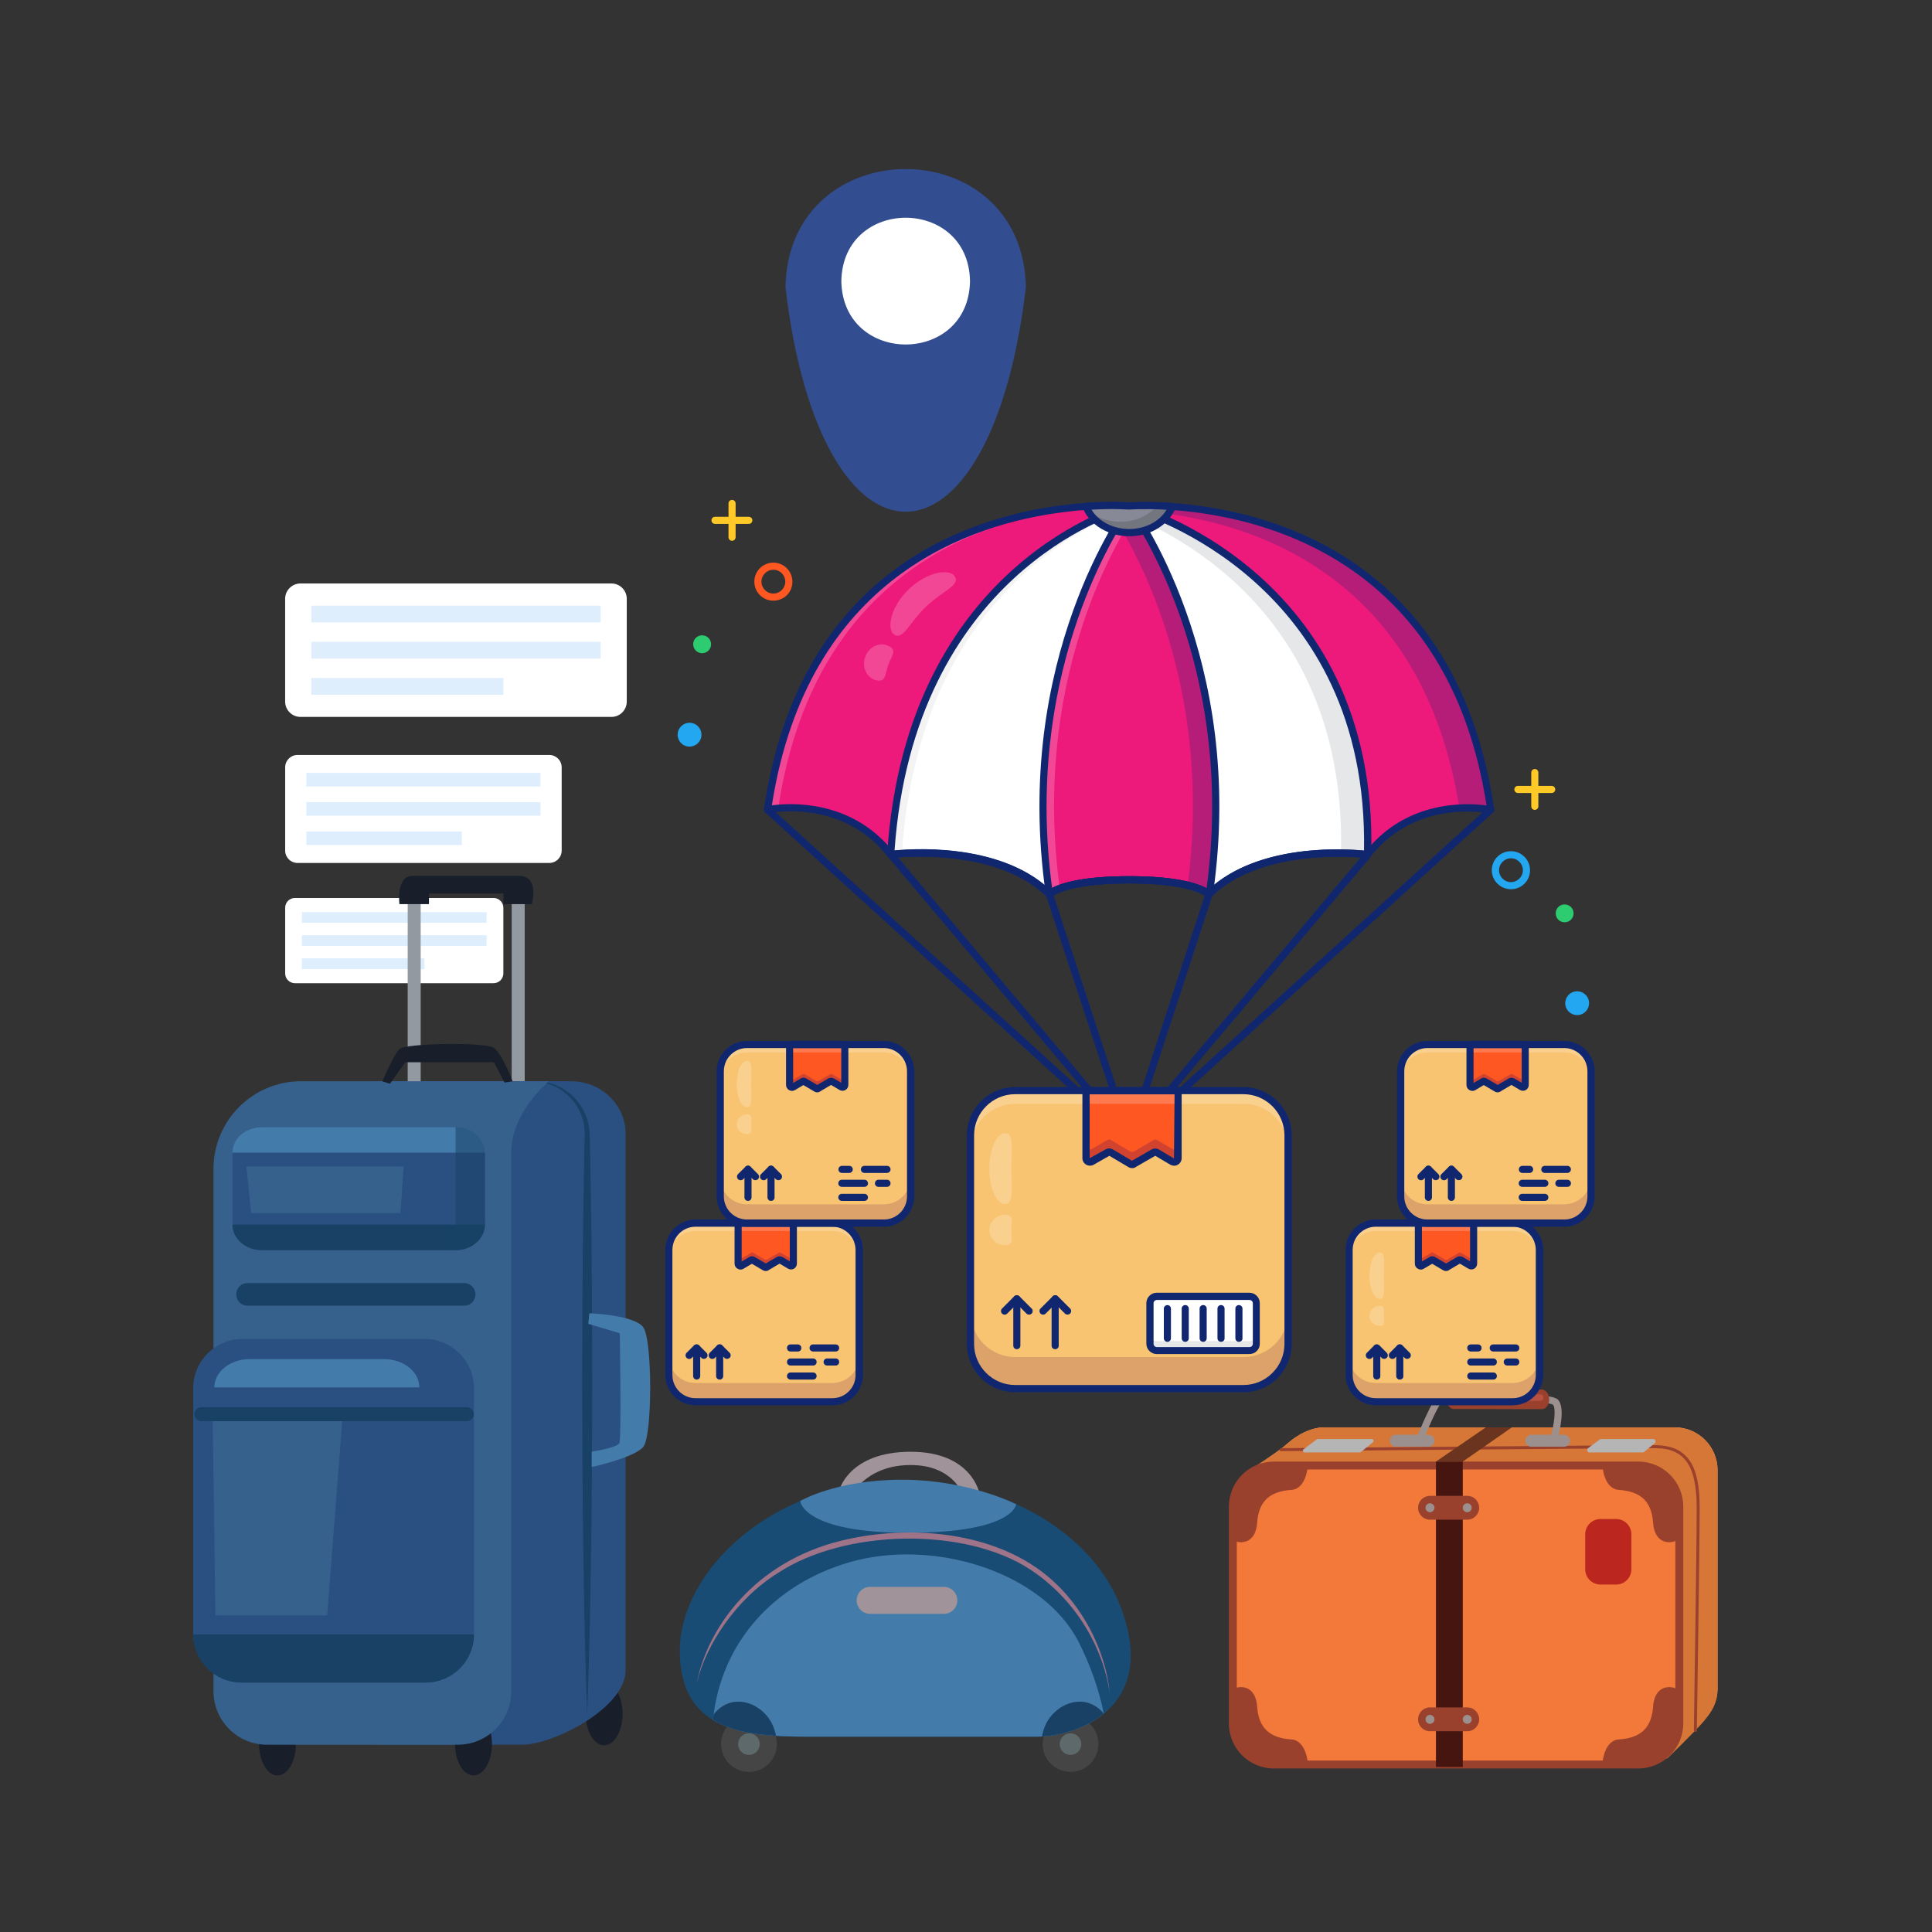 <svg width="80" height="80" viewBox="0 0 80 80" fill="none" xmlns="http://www.w3.org/2000/svg">
<rect x="0" y="0" width="80" height="80" fill="#333333" stroke="none"/>
<path d="M42.479 11.902C41.017 24.292 33.984 24.281 32.525 11.902C32.637 5.366 42.368 5.366 42.479 11.902Z" fill="#324D90"/>
<path d="M40.166 11.64C40.106 15.139 34.898 15.139 34.838 11.64C34.898 8.141 40.107 8.142 40.166 11.64Z" fill="white"/>
<path d="M25.318 29.686H12.443C12.092 29.686 11.807 29.401 11.807 29.051V24.795C11.807 24.445 12.092 24.16 12.443 24.16H25.318C25.669 24.16 25.953 24.445 25.953 24.795V29.051C25.953 29.401 25.669 29.686 25.318 29.686Z" fill="white"/>
<path d="M24.87 25.078H12.892V25.771H24.87V25.078Z" fill="#DEEEFC"/>
<path d="M24.87 26.576H12.892V27.27H24.87V26.576Z" fill="#DEEEFC"/>
<path d="M20.844 28.075H12.892V28.768H20.844V28.075Z" fill="#DEEEFC"/>
<path d="M22.743 35.733H12.322C12.038 35.733 11.808 35.503 11.808 35.219V31.774C11.808 31.491 12.038 31.261 12.322 31.261H22.743C23.027 31.261 23.258 31.491 23.258 31.774V35.219C23.258 35.503 23.027 35.733 22.743 35.733Z" fill="white"/>
<path d="M22.38 32.004H12.685V32.565H22.38V32.004Z" fill="#DEEEFC"/>
<path d="M22.381 33.216H12.685V33.777H22.381V33.216Z" fill="#DEEEFC"/>
<path d="M19.121 34.429H12.685V34.99H19.121V34.429Z" fill="#DEEEFC"/>
<path d="M20.437 40.712H12.213C11.989 40.712 11.808 40.531 11.808 40.307V37.588C11.808 37.364 11.989 37.183 12.213 37.183H20.437C20.661 37.183 20.843 37.364 20.843 37.588V40.307C20.843 40.531 20.661 40.712 20.437 40.712Z" fill="white"/>
<path d="M20.151 37.77H12.5V38.212H20.151V37.77Z" fill="#DEEEFC"/>
<path d="M20.15 38.726H12.499V39.169H20.15V38.726Z" fill="#DEEEFC"/>
<path d="M17.578 39.684H12.499V40.127H17.578V39.684Z" fill="#DEEEFC"/>
<path d="M25.78 70.967C25.78 71.685 25.438 72.268 25.017 72.268C24.595 72.268 24.253 71.685 24.253 70.967C24.253 70.248 24.595 69.665 25.017 69.665C25.438 69.665 25.78 70.248 25.78 70.967Z" fill="#181E2A"/>
<path d="M21.628 72.245H15.831C14.585 72.245 13.574 71.272 13.574 70.071V46.947C13.574 45.746 14.585 44.772 15.831 44.772H23.648C24.895 44.772 25.905 45.746 25.905 46.947V69.149C25.905 70.752 22.875 72.245 21.628 72.245Z" fill="#2A5081"/>
<path d="M22.099 44.772C22.386 44.761 22.677 44.806 22.95 44.906C23.222 45.008 23.476 45.164 23.692 45.364C23.909 45.563 24.085 45.808 24.21 46.078C24.335 46.348 24.406 46.645 24.418 46.944L24.453 48.666L24.478 50.385L24.49 51.245L24.497 52.105L24.512 53.824L24.523 57.263L24.511 60.702L24.497 62.422L24.488 63.282L24.476 64.141C24.446 66.434 24.401 68.727 24.315 71.019C24.228 68.727 24.183 66.434 24.153 64.141L24.141 63.282L24.133 62.422L24.118 60.702L24.107 57.263L24.117 53.824L24.132 52.105L24.139 51.245L24.151 50.385L24.177 48.666L24.209 46.948C24.211 46.675 24.161 46.4 24.058 46.144C23.956 45.887 23.802 45.651 23.609 45.449C23.224 45.044 22.673 44.792 22.099 44.772Z" fill="#184165"/>
<path d="M19.607 73.517C20.028 73.517 20.37 72.934 20.37 72.215C20.37 71.497 20.028 70.914 19.607 70.914C19.185 70.914 18.843 71.497 18.843 72.215C18.843 72.934 19.185 73.517 19.607 73.517Z" fill="#181E2A"/>
<path d="M11.491 73.517C11.912 73.517 12.254 72.934 12.254 72.215C12.254 71.497 11.912 70.914 11.491 70.914C11.069 70.914 10.727 71.497 10.727 72.215C10.727 72.934 11.069 73.517 11.491 73.517Z" fill="#181E2A"/>
<path d="M17.42 37.026H16.882V44.873H17.42V37.026Z" fill="#9299A1"/>
<path d="M21.727 36.881H21.188V44.772H21.727V36.881Z" fill="#9299A1"/>
<path d="M16.539 37.437H17.763V36.999H20.846V37.437H22.02C22.02 37.437 22.363 36.269 21.482 36.269C20.601 36.269 17.763 36.269 17.078 36.269C16.393 36.269 16.539 37.437 16.539 37.437Z" fill="#181E2A"/>
<path d="M18.956 44.772H12.469C10.465 44.772 8.84 46.397 8.84 48.401V70.03C8.84 71.253 9.832 72.245 11.055 72.245H18.956C20.179 72.245 21.171 71.253 21.171 70.03V47.714C21.171 46.049 22.728 44.772 22.728 44.772H18.956Z" fill="#36618D"/>
<path d="M24.404 54.38C24.404 54.38 26.245 54.443 26.632 54.953C27.02 55.462 27.02 59.474 26.632 59.919C26.245 60.365 24.501 60.747 24.501 60.747V60.111C24.501 60.111 25.546 59.951 25.643 59.76C25.74 59.569 25.663 55.207 25.663 55.207L24.359 54.816L24.404 54.38Z" fill="#437BAA"/>
<path d="M15.831 44.775C15.831 44.775 16.294 43.688 16.539 43.44C16.783 43.193 20.111 43.143 20.453 43.391C20.796 43.638 21.226 44.775 21.226 44.775L20.894 44.827L20.453 43.985C20.453 43.985 19.915 43.985 18.545 43.985C17.175 43.985 16.783 43.985 16.783 43.985L16.147 44.876L15.831 44.775Z" fill="#181E2A"/>
<path d="M18.92 51.765H10.783C10.143 51.765 9.624 51.246 9.624 50.605V47.834C9.624 47.193 10.143 46.674 10.783 46.674H18.92C19.56 46.674 20.079 47.193 20.079 47.834V50.605C20.079 51.246 19.56 51.765 18.92 51.765Z" fill="#2A5081"/>
<path d="M20.079 50.709C20.079 51.292 19.536 51.764 18.866 51.764H10.837C10.167 51.764 9.624 51.292 9.624 50.709H20.079Z" fill="#184165"/>
<path d="M9.624 47.73C9.624 47.147 10.167 46.674 10.837 46.674H18.866C19.536 46.674 20.079 47.147 20.079 47.73H9.624Z" fill="#437BAA"/>
<path d="M19.221 54.066H10.248C9.99 54.066 9.78 53.855 9.78 53.598C9.78 53.34 9.99 53.13 10.248 53.13H19.221C19.479 53.13 19.689 53.341 19.689 53.598C19.689 53.856 19.479 54.066 19.221 54.066Z" fill="#184165"/>
<path opacity="0.53" d="M20.08 50.709V47.73C20.08 47.147 19.536 46.674 18.866 46.674V51.765C19.536 51.765 20.08 51.292 20.08 50.709Z" fill="#184165"/>
<path d="M17.582 69.672H10.045C8.915 69.672 8 68.757 8 67.627V57.487C8 56.358 8.915 55.442 10.045 55.442H17.582C18.712 55.442 19.627 56.358 19.627 57.487V67.628C19.627 68.757 18.711 69.672 17.582 69.672Z" fill="#2A5081"/>
<path d="M19.627 67.677C19.627 68.779 18.733 69.672 17.631 69.672H9.996C8.893 69.672 8 68.779 8 67.677H19.627Z" fill="#184165"/>
<path d="M17.364 57.449C17.364 56.803 16.711 56.279 15.907 56.279H10.332C9.528 56.279 8.875 56.803 8.875 57.449H17.364Z" fill="#437BAA"/>
<path d="M14.189 58.604L8.805 58.538L8.919 66.89H13.547L14.189 58.604Z" fill="#36618D"/>
<path d="M19.332 58.849H8.34C8.18 58.849 8.051 58.719 8.051 58.56C8.051 58.4 8.18 58.27 8.34 58.27H19.332C19.492 58.27 19.621 58.4 19.621 58.56C19.621 58.719 19.492 58.849 19.332 58.849Z" fill="#184165"/>
<path d="M10.202 48.302H16.715L16.582 50.23H10.401L10.202 48.302Z" fill="#36618D"/>
<path d="M70.582 71.255L70.504 71.256C70.881 70.93 71.12 70.45 71.12 69.913V60.877C71.12 59.897 70.326 59.103 69.346 59.103H54.843C53.908 59.103 53.106 59.965 53.106 59.965L70.582 71.255Z" fill="#FEA262"/>
<path d="M71.12 69.913V60.877C71.12 59.897 70.326 59.103 69.346 59.103H54.843C54.291 59.103 53.744 59.39 53.362 59.731C52.992 60.061 51.81 60.829 51.81 60.829L51.933 72.859H68.775L69.049 72.803C69.049 72.803 70.163 71.722 70.511 71.319C70.932 70.832 71.12 70.45 71.12 69.913Z" fill="#D67737"/>
<path d="M67.836 73.229H52.749C51.719 73.229 50.885 72.394 50.885 71.365V62.385C50.885 61.355 51.719 60.521 52.749 60.521H67.836C68.866 60.521 69.701 61.355 69.701 62.385V71.365C69.701 72.394 68.866 73.229 67.836 73.229Z" fill="#99412D"/>
<path d="M51.214 71.372V62.377C51.214 61.533 51.898 60.849 52.742 60.849H67.845C68.688 60.849 69.372 61.533 69.372 62.377V71.372C69.372 72.216 68.688 72.9 67.845 72.9H52.742C51.898 72.9 51.214 72.216 51.214 71.372Z" fill="#F3793A"/>
<path d="M51.008 63.667C50.935 63.849 51.975 64.193 52.056 63.05C52.118 62.186 52.55 61.755 53.475 61.693C54.094 61.652 54.154 60.706 54.154 60.706C54.154 60.706 52.365 60.274 51.501 61.199C50.637 62.125 51.008 63.667 51.008 63.667Z" fill="#99412D"/>
<path d="M69.499 63.667C69.572 63.849 68.532 64.193 68.451 63.05C68.389 62.186 67.957 61.755 67.031 61.693C66.413 61.652 66.353 60.706 66.353 60.706C66.353 60.706 68.142 60.274 69.006 61.199C69.869 62.125 69.499 63.667 69.499 63.667Z" fill="#99412D"/>
<path d="M69.499 70.053C69.572 69.871 68.532 69.527 68.451 70.669C68.389 71.533 67.957 71.965 67.031 72.027C66.413 72.068 66.353 73.014 66.353 73.014C66.353 73.014 68.142 73.446 69.006 72.52C69.869 71.595 69.499 70.053 69.499 70.053Z" fill="#99412D"/>
<path d="M51.008 70.053C50.935 69.871 51.975 69.527 52.056 70.669C52.118 71.533 52.55 71.965 53.475 72.027C54.094 72.068 54.154 73.014 54.154 73.014C54.154 73.014 52.365 73.446 51.501 72.52C50.637 71.595 51.008 70.053 51.008 70.053Z" fill="#99412D"/>
<path d="M70.201 71.714C70.201 71.714 70.2 71.714 70.2 71.714C70.166 71.713 70.139 71.685 70.139 71.651C70.14 71.576 70.256 64.08 70.256 62.434C70.256 60.681 69.756 59.966 68.529 59.966C67.187 59.966 53.186 60.088 53.044 60.089C53.011 60.09 52.982 60.062 52.982 60.028C52.982 59.994 53.009 59.966 53.043 59.966C53.184 59.965 67.187 59.842 68.529 59.842C69.214 59.842 69.69 60.061 69.984 60.51C70.254 60.923 70.379 61.534 70.379 62.434C70.379 64.081 70.264 71.578 70.263 71.653C70.262 71.687 70.235 71.714 70.201 71.714Z" fill="#99412D"/>
<path d="M54.522 59.603L53.979 60.01C53.922 60.053 53.953 60.143 54.024 60.143H56.305C56.322 60.143 56.338 60.137 56.352 60.126L56.849 59.719C56.903 59.675 56.872 59.588 56.802 59.588H54.567C54.551 59.588 54.535 59.593 54.522 59.603Z" fill="#B5B5B5"/>
<path d="M66.237 59.608L65.76 59.965C65.684 60.022 65.724 60.143 65.819 60.143H68.017C68.04 60.143 68.062 60.135 68.08 60.121L68.517 59.763C68.589 59.704 68.547 59.588 68.455 59.588H66.296C66.275 59.588 66.254 59.595 66.237 59.608Z" fill="#B5B5B5"/>
<path d="M60.57 60.521H59.46V73.168H60.57V60.521Z" fill="#461510"/>
<path d="M59.46 60.521H60.57L62.603 59.104H61.526L59.46 60.521Z" fill="#6B341E"/>
<path d="M59.152 59.904H57.794C57.658 59.904 57.548 59.793 57.548 59.657C57.548 59.521 57.658 59.41 57.794 59.41H59.152C59.288 59.41 59.398 59.521 59.398 59.657C59.398 59.793 59.288 59.904 59.152 59.904Z" fill="#9B908E"/>
<path d="M64.766 59.904H63.409C63.272 59.904 63.162 59.793 63.162 59.657C63.162 59.521 63.272 59.41 63.409 59.41H64.766C64.902 59.41 65.013 59.521 65.013 59.657C65.013 59.793 64.902 59.904 64.766 59.904Z" fill="#9B908E"/>
<path d="M58.782 59.767C58.763 59.767 58.745 59.764 58.727 59.756C58.652 59.726 58.615 59.641 58.646 59.565C58.666 59.515 59.149 58.325 59.402 57.967C59.457 57.89 59.571 57.811 60.038 57.752C60.725 57.665 61.809 57.663 62.596 57.691C63.357 57.717 64.305 57.782 64.491 57.94C64.844 58.239 64.568 59.332 64.475 59.66C64.453 59.738 64.372 59.784 64.294 59.762C64.216 59.739 64.171 59.658 64.193 59.581C64.359 58.993 64.442 58.283 64.301 58.163C64.175 58.082 63.244 57.983 61.965 57.97C60.459 57.953 59.742 58.066 59.637 58.142C59.402 58.481 58.923 59.663 58.918 59.675C58.895 59.733 58.84 59.767 58.782 59.767Z" fill="#9B908E"/>
<path d="M59.921 57.761C59.825 58.031 59.978 58.34 60.206 58.341L63.837 58.351C63.959 58.352 64.069 58.26 64.12 58.117C64.216 57.847 64.063 57.538 63.834 57.537L60.203 57.526C60.082 57.526 59.972 57.617 59.921 57.761Z" fill="#99412D"/>
<path d="M60.755 62.927H59.213C58.94 62.927 58.719 62.706 58.719 62.433C58.719 62.16 58.94 61.94 59.213 61.94H60.755C61.028 61.94 61.249 62.16 61.249 62.433C61.249 62.706 61.028 62.927 60.755 62.927Z" fill="#99412D"/>
<path d="M59.213 62.618C59.315 62.618 59.398 62.535 59.398 62.433C59.398 62.331 59.315 62.248 59.213 62.248C59.11 62.248 59.028 62.331 59.028 62.433C59.028 62.535 59.11 62.618 59.213 62.618Z" fill="#9B908E"/>
<path d="M60.57 62.433C60.57 62.331 60.653 62.248 60.755 62.248C60.858 62.248 60.94 62.331 60.94 62.433C60.94 62.535 60.858 62.618 60.755 62.618C60.653 62.618 60.57 62.535 60.57 62.433Z" fill="#9B908E"/>
<path d="M60.755 71.687H59.213C58.94 71.687 58.719 71.466 58.719 71.193C58.719 70.921 58.94 70.7 59.213 70.7H60.755C61.028 70.7 61.249 70.921 61.249 71.193C61.249 71.466 61.028 71.687 60.755 71.687Z" fill="#99412D"/>
<path d="M59.028 71.194C59.028 71.092 59.11 71.009 59.213 71.009C59.315 71.009 59.398 71.092 59.398 71.194C59.398 71.296 59.315 71.379 59.213 71.379C59.11 71.379 59.028 71.296 59.028 71.194Z" fill="#9B908E"/>
<path d="M60.57 71.194C60.57 71.092 60.653 71.009 60.755 71.009C60.858 71.009 60.94 71.092 60.94 71.194C60.94 71.296 60.858 71.379 60.755 71.379C60.653 71.379 60.57 71.296 60.57 71.194Z" fill="#9B908E"/>
<path d="M60.324 58.072C60.252 58.072 60.193 58.014 60.191 57.942C60.19 57.869 60.248 57.808 60.321 57.807L63.776 57.735C63.849 57.735 63.91 57.792 63.911 57.865C63.913 57.938 63.855 57.999 63.781 58.001L60.327 58.072C60.326 58.072 60.325 58.072 60.324 58.072Z" fill="#B75141"/>
<path d="M66.92 65.613H66.272C65.923 65.613 65.64 65.33 65.64 64.981V63.531C65.64 63.182 65.923 62.899 66.272 62.899H66.92C67.269 62.899 67.552 63.182 67.552 63.531V64.981C67.552 65.33 67.269 65.613 66.92 65.613Z" fill="#BB261E"/>
<path d="M31.231 73.351C31.857 73.231 32.268 72.626 32.148 71.999C32.028 71.373 31.422 70.962 30.796 71.082C30.169 71.202 29.759 71.807 29.879 72.434C29.999 73.06 30.604 73.471 31.231 73.351Z" fill="#454545"/>
<path d="M31.46 72.219C31.46 71.972 31.259 71.772 31.012 71.772C30.765 71.772 30.564 71.972 30.564 72.219C30.564 72.467 30.765 72.667 31.012 72.667C31.259 72.667 31.46 72.467 31.46 72.219Z" fill="#5E696B"/>
<path d="M44.506 73.356C45.136 73.258 45.568 72.668 45.47 72.037C45.372 71.407 44.781 70.976 44.151 71.074C43.521 71.172 43.089 71.762 43.187 72.392C43.285 73.022 43.876 73.454 44.506 73.356Z" fill="#454545"/>
<path d="M44.774 72.219C44.774 71.972 44.574 71.771 44.326 71.771C44.079 71.771 43.879 71.972 43.879 72.219C43.879 72.466 44.079 72.667 44.326 72.667C44.574 72.667 44.774 72.466 44.774 72.219Z" fill="#5E696B"/>
<path d="M34.76 61.686C34.76 61.686 35.167 60.114 37.71 60.114C40.253 60.114 40.558 61.843 40.558 61.843H39.846C39.846 61.843 39.439 60.664 37.71 60.664C35.981 60.664 35.371 61.764 35.371 61.764L34.76 61.686Z" fill="#A09399"/>
<path d="M37.303 61.335C31.913 61.335 28.149 65.098 28.149 68.353C28.149 71.608 30.692 71.913 33.438 71.913C36.185 71.913 41.169 71.913 42.898 71.913C44.627 71.913 48.066 70.696 46.356 66.42C45.339 63.878 42.186 61.335 37.303 61.335Z" fill="#184C74"/>
<path d="M44.672 68.006C43.203 65.098 38.666 63.676 35.168 64.691C32.051 65.596 29.844 68.013 29.523 71.222C30.519 71.823 31.949 71.913 33.438 71.913C36.185 71.913 41.169 71.913 42.898 71.913C43.695 71.913 44.854 71.654 45.706 70.957C45.497 69.927 45.145 68.943 44.672 68.006Z" fill="#437BAA"/>
<path d="M39.083 66.827H36.031C35.722 66.827 35.472 66.577 35.472 66.268C35.472 65.959 35.722 65.708 36.031 65.708H39.083C39.392 65.708 39.642 65.959 39.642 66.268C39.642 66.577 39.392 66.827 39.083 66.827Z" fill="#A09399"/>
<path d="M32.002 71.449C31.741 70.853 31.108 70.409 30.459 70.466C30.099 70.497 29.763 70.704 29.55 70.993C29.54 71.069 29.53 71.144 29.523 71.221C30.222 71.643 31.134 71.813 32.13 71.877C32.104 71.731 32.062 71.587 32.002 71.449Z" fill="#184165"/>
<path d="M44.823 70.466C44.175 70.409 43.542 70.853 43.28 71.449C43.22 71.587 43.178 71.731 43.152 71.877C43.157 71.886 43.162 71.894 43.167 71.903C43.941 71.851 44.945 71.579 45.705 70.958C45.491 70.688 45.168 70.496 44.823 70.466Z" fill="#184165"/>
<path d="M33.134 62.155C33.134 62.155 33.234 63.47 37.608 63.47C41.982 63.47 42.078 62.288 42.078 62.288C42.078 62.288 40.103 61.272 37.357 61.272C34.611 61.272 33.134 62.155 33.134 62.155Z" fill="#437BAA"/>
<path d="M28.858 69.666C29.294 67.421 31.222 64.699 34.782 63.81C37.269 63.182 40.584 63.309 42.911 64.913C44.775 66.198 45.791 68.353 45.953 70.12C45.719 68.408 44.678 66.321 42.648 64.981C39.915 63.206 34.966 63.318 32.208 65.138C30.465 66.222 29.232 68.122 28.858 69.666Z" fill="#9F7388"/>
<path d="M61.731 33.536C61.731 33.536 58.621 32.842 56.64 35.393C56.64 35.393 52.337 34.829 50.079 37.021C50.073 37.027 50.068 37.027 50.062 37.033C50.062 37.033 49.509 36.433 46.764 36.433C44.006 36.433 43.454 37.033 43.454 37.033C41.202 34.823 36.887 35.393 36.887 35.393C34.894 32.842 31.784 33.536 31.784 33.536C33.213 23.768 40.168 21.541 44.077 21.059C44.394 21.018 44.694 20.988 44.971 20.971C46.064 20.889 46.764 20.959 46.764 20.959H46.77C46.828 20.953 47.504 20.9 48.545 20.977C48.821 20.994 49.121 21.024 49.438 21.065C53.348 21.535 60.308 23.774 61.731 33.536Z" fill="#ED197B"/>
<g opacity="0.2">
<path d="M46.24 20.936C45.999 20.942 45.717 20.953 45.4 20.971C45.123 20.989 44.83 21.018 44.506 21.059C40.603 21.535 33.678 23.757 32.225 33.471C31.949 33.495 31.779 33.53 31.779 33.53C33.207 23.763 40.162 21.535 44.071 21.053C44.389 21.012 44.688 20.983 44.965 20.965C45.5 20.93 45.935 20.93 46.24 20.936Z" fill="white"/>
</g>
<path d="M61.731 33.536C61.731 33.536 61.196 33.419 60.426 33.46C58.921 23.933 52.049 21.729 48.174 21.253C47.851 21.212 47.557 21.189 47.281 21.165C46.24 21.095 45.564 21.142 45.505 21.148H45.499C45.499 21.148 44.806 21.083 43.706 21.159C43.471 21.177 43.224 21.2 42.96 21.236C43.354 21.159 43.73 21.101 44.077 21.059C44.394 21.018 44.694 20.989 44.971 20.971C46.064 20.889 46.764 20.954 46.764 20.954H46.769C46.822 20.948 47.504 20.901 48.545 20.971C48.821 20.989 49.121 21.018 49.444 21.059C53.348 21.535 60.308 23.774 61.731 33.536Z" fill="#B61D79"/>
<path d="M56.641 35.387C56.641 35.387 52.314 34.817 50.062 37.027C50.062 37.027 49.51 36.427 46.764 36.427C44.007 36.427 43.454 37.027 43.454 37.027C41.203 34.817 36.888 35.387 36.888 35.387C37.67 23.21 46.764 20.953 46.764 20.953C46.764 20.953 56.94 23.557 56.641 35.387Z" fill="white"/>
<g opacity="0.2">
<path d="M37.346 35.346C37.052 35.364 36.882 35.387 36.882 35.387C37.664 23.21 46.758 20.953 46.758 20.953C46.758 20.953 46.829 20.971 46.97 21.012C45.512 21.482 38.063 24.391 37.346 35.346Z" fill="#C2C3C4"/>
</g>
<path d="M56.639 35.387C56.639 35.387 56.199 35.328 55.528 35.322C55.758 25.22 48.333 21.882 46.211 21.13C46.557 21.006 46.763 20.953 46.763 20.953C46.763 20.953 56.939 23.557 56.639 35.387Z" fill="#E6E7E8"/>
<path d="M50.08 37.015C50.074 37.021 50.068 37.021 50.062 37.027C50.062 37.027 49.509 36.427 46.764 36.427C44.007 36.427 43.454 37.027 43.454 37.027C42.032 27.177 46.764 20.953 46.764 20.953H46.77C46.764 20.953 51.496 27.171 50.08 37.015Z" fill="#ED197B"/>
<g opacity="0.2">
<path d="M43.884 36.792C43.554 36.921 43.454 37.027 43.454 37.027C42.032 27.177 46.764 20.953 46.764 20.953H46.77C46.77 20.953 46.852 21.059 46.993 21.271C46.071 22.669 42.737 28.394 43.884 36.792Z" fill="white"/>
</g>
<path d="M50.078 37.015C50.072 37.021 50.067 37.027 50.061 37.033C50.061 37.033 49.873 36.833 49.179 36.662C50.184 28.963 47.439 23.539 46.292 21.664C46.575 21.2 46.763 20.959 46.763 20.959H46.769C46.763 20.953 51.495 27.171 50.078 37.015Z" fill="#B61D79"/>
<path d="M43.448 37.174C43.413 37.174 43.371 37.162 43.342 37.133C41.167 34.999 36.94 35.528 36.899 35.534C36.846 35.54 36.793 35.522 36.764 35.475C34.853 33.031 31.843 33.665 31.814 33.677C31.767 33.689 31.714 33.677 31.678 33.642C31.643 33.607 31.625 33.559 31.631 33.513C33.072 23.692 40.032 21.406 44.053 20.912C44.371 20.871 44.671 20.842 44.953 20.824C46.04 20.748 46.734 20.806 46.769 20.812C46.769 20.812 47.434 20.754 48.545 20.83C48.868 20.854 49.162 20.883 49.45 20.918C53.477 21.412 60.443 23.704 61.872 33.518C61.878 33.565 61.86 33.618 61.825 33.648C61.79 33.683 61.737 33.695 61.69 33.683C61.66 33.677 58.645 33.042 56.746 35.481C56.71 35.522 56.663 35.546 56.611 35.54C56.569 35.534 52.348 35.011 50.173 37.127C50.167 37.133 50.161 37.139 50.15 37.145C50.12 37.168 50.085 37.18 50.05 37.18C50.009 37.18 49.967 37.162 49.944 37.133C49.938 37.127 49.356 36.58 46.752 36.58C44.142 36.58 43.554 37.133 43.548 37.133C43.53 37.162 43.489 37.174 43.448 37.174ZM46.763 36.281C48.944 36.281 49.773 36.651 50.056 36.833C52.201 34.847 55.946 35.164 56.575 35.229C58.292 33.089 60.814 33.248 61.554 33.354C60.091 23.904 53.336 21.688 49.421 21.206C49.144 21.171 48.85 21.142 48.533 21.118C47.451 21.042 46.793 21.1 46.787 21.1C46.781 21.1 46.758 21.1 46.752 21.1C46.746 21.1 46.052 21.036 44.982 21.112C44.706 21.13 44.412 21.159 44.094 21.2C40.185 21.676 33.436 23.892 31.961 33.348C32.701 33.248 35.223 33.089 36.952 35.223C37.581 35.152 41.314 34.835 43.465 36.821C43.742 36.645 44.577 36.281 46.763 36.281Z" fill="#102770"/>
<path d="M50.062 37.18C50.021 37.18 49.98 37.162 49.95 37.133C49.944 37.127 49.362 36.58 46.764 36.58C44.154 36.58 43.566 37.133 43.56 37.133C43.501 37.191 43.407 37.191 43.348 37.133C41.179 35.005 36.946 35.528 36.905 35.534C36.864 35.54 36.817 35.528 36.782 35.493C36.746 35.464 36.735 35.417 36.735 35.376C37.516 23.228 46.629 20.83 46.723 20.806C46.746 20.801 46.77 20.801 46.793 20.806C46.899 20.83 57.081 23.569 56.781 35.387C56.781 35.428 56.764 35.47 56.728 35.499C56.699 35.528 56.652 35.54 56.611 35.534C56.57 35.528 52.331 35.005 50.156 37.133C50.138 37.162 50.103 37.18 50.062 37.18ZM38.157 35.17C39.603 35.17 41.937 35.417 43.46 36.833C43.742 36.651 44.577 36.281 46.758 36.281C48.933 36.281 49.762 36.651 50.044 36.833C52.114 34.917 55.664 35.141 56.481 35.223C56.675 24.139 47.416 21.3 46.752 21.112C46.129 21.288 37.852 23.839 37.04 35.223C37.264 35.199 37.657 35.17 38.157 35.17Z" fill="#102770"/>
<path d="M43.454 37.174C43.436 37.174 43.424 37.174 43.407 37.168C43.354 37.151 43.313 37.103 43.307 37.051C41.89 27.254 46.599 20.93 46.646 20.865C46.705 20.789 46.828 20.789 46.887 20.865C46.934 20.93 51.637 27.242 50.226 37.033C50.22 37.074 50.197 37.115 50.161 37.139C50.132 37.162 50.097 37.174 50.062 37.174C50.02 37.174 49.979 37.156 49.956 37.127C49.95 37.121 49.368 36.575 46.764 36.575C44.153 36.575 43.565 37.127 43.56 37.127C43.53 37.162 43.489 37.174 43.454 37.174ZM46.764 36.281C48.739 36.281 49.609 36.586 49.962 36.78C51.137 28.106 47.475 22.258 46.764 21.218C46.052 22.258 42.396 28.112 43.565 36.774C43.93 36.575 44.8 36.281 46.764 36.281Z" fill="#102770"/>
<path d="M46.763 47.288C46.728 47.288 46.693 47.277 46.663 47.247L31.684 33.642C31.625 33.589 31.619 33.489 31.672 33.43C31.725 33.372 31.825 33.366 31.884 33.419L46.763 46.93L61.625 33.419C61.684 33.366 61.778 33.366 61.837 33.43C61.89 33.489 61.89 33.583 61.825 33.642L46.863 47.247C46.84 47.277 46.799 47.288 46.763 47.288Z" fill="#102770"/>
<path d="M46.764 47.288C46.722 47.288 46.675 47.27 46.652 47.235L36.775 35.487C36.722 35.422 36.728 35.328 36.793 35.275C36.858 35.222 36.952 35.228 37.005 35.293L46.764 46.906L56.522 35.293C56.575 35.228 56.669 35.222 56.734 35.275C56.799 35.328 56.804 35.422 56.752 35.487L46.881 47.235C46.852 47.27 46.805 47.288 46.764 47.288Z" fill="#102770"/>
<path d="M46.763 47.288C46.699 47.288 46.64 47.247 46.622 47.182L43.313 37.074C43.289 36.997 43.33 36.909 43.407 36.886C43.483 36.862 43.571 36.903 43.595 36.98L46.763 46.653L49.92 36.98C49.944 36.903 50.032 36.856 50.108 36.886C50.185 36.909 50.232 36.997 50.203 37.074L46.904 47.182C46.887 47.247 46.828 47.288 46.763 47.288Z" fill="#102770"/>
<path d="M48.539 20.971C48.292 21.6 47.581 22.052 46.758 22.052C45.923 22.052 45.218 21.6 44.965 20.965C46.058 20.883 46.758 20.953 46.758 20.953H46.764C46.823 20.947 47.499 20.9 48.539 20.971Z" fill="#878A96"/>
<path d="M48.539 20.971C48.292 21.6 47.581 22.052 46.764 22.052C46.005 22.052 45.358 21.676 45.053 21.141C45.394 21.423 45.87 21.606 46.387 21.606C47.01 21.606 47.569 21.347 47.91 20.942C48.104 20.947 48.316 20.959 48.539 20.971Z" fill="#73757F"/>
<path d="M46.764 22.205C45.894 22.205 45.112 21.729 44.83 21.024C44.812 20.977 44.818 20.93 44.841 20.889C44.865 20.847 44.912 20.824 44.959 20.818C46.046 20.742 46.74 20.8 46.775 20.806C46.775 20.806 47.44 20.747 48.551 20.824C48.598 20.83 48.639 20.853 48.668 20.894C48.692 20.936 48.698 20.983 48.68 21.03C48.404 21.729 47.634 22.205 46.764 22.205ZM45.2 21.106C45.494 21.594 46.093 21.905 46.758 21.905C47.422 21.905 48.016 21.594 48.304 21.106C47.357 21.053 46.781 21.1 46.775 21.1C46.77 21.1 46.746 21.1 46.74 21.1C46.74 21.106 46.14 21.047 45.2 21.106Z" fill="#102770"/>
<path d="M53.34 47.012V55.651C53.34 56.674 52.511 57.497 51.494 57.497H42.041C41.018 57.497 40.195 56.668 40.195 55.651V47.012C40.195 45.99 41.023 45.161 42.041 45.161H51.494C52.511 45.161 53.34 45.99 53.34 47.012Z" fill="#F8C471"/>
<g opacity="0.2">
<path d="M53.34 47.012V47.559C53.34 46.536 52.511 45.708 51.494 45.708H42.041C41.018 45.708 40.195 46.536 40.195 47.559V47.012C40.195 45.99 41.024 45.161 42.041 45.161H51.494C52.511 45.161 53.34 45.99 53.34 47.012Z" fill="white"/>
</g>
<path d="M53.34 54.346V55.651C53.34 56.674 52.511 57.496 51.494 57.496H42.041C41.018 57.496 40.195 56.668 40.195 55.651V54.346C40.195 55.369 41.023 56.192 42.041 56.192H51.494C52.511 56.192 53.34 55.369 53.34 54.346Z" fill="#DCA26A"/>
<path d="M48.789 45.161V47.953C48.789 48.082 48.648 48.158 48.542 48.093L47.925 47.729C47.872 47.694 47.807 47.694 47.754 47.729L46.966 48.193C46.913 48.229 46.849 48.229 46.796 48.193L46.008 47.729C45.955 47.694 45.891 47.694 45.838 47.729L45.214 48.093C45.103 48.158 44.968 48.082 44.968 47.953V45.155H48.789V45.161Z" fill="#FE5722"/>
<path d="M48.789 47.435V47.953C48.789 48.082 48.648 48.158 48.542 48.093L47.925 47.729C47.872 47.694 47.807 47.694 47.754 47.729L46.966 48.193C46.913 48.229 46.849 48.229 46.796 48.193L46.008 47.729C45.955 47.694 45.891 47.694 45.838 47.729L45.214 48.093C45.103 48.158 44.968 48.082 44.968 47.953V47.435C44.968 47.565 45.109 47.641 45.214 47.576L45.838 47.212C45.891 47.177 45.955 47.177 46.008 47.212L46.796 47.676C46.849 47.712 46.913 47.712 46.966 47.676L47.754 47.212C47.807 47.177 47.872 47.177 47.925 47.212L48.542 47.576C48.654 47.641 48.789 47.565 48.789 47.435Z" fill="#D1432F"/>
<path d="M51.487 57.65H42.034C40.935 57.65 40.035 56.756 40.035 55.651V47.012C40.035 45.907 40.929 45.014 42.034 45.014H51.487C52.587 45.014 53.486 45.913 53.486 47.012V55.651C53.486 56.75 52.592 57.65 51.487 57.65ZM42.034 45.308C41.099 45.308 40.335 46.072 40.335 47.012V55.651C40.335 56.586 41.099 57.35 42.034 57.35H51.487C52.422 57.35 53.186 56.586 53.186 55.651V47.012C53.186 46.072 52.422 45.308 51.487 45.308H42.034Z" fill="#102770"/>
<g opacity="0.2">
<path d="M48.789 45.161H44.973V45.708H48.789V45.161Z" fill="white"/>
</g>
<path d="M46.884 48.37C46.825 48.37 46.766 48.352 46.719 48.323L45.937 47.859L45.297 48.223C45.202 48.282 45.079 48.282 44.979 48.229C44.879 48.17 44.82 48.07 44.82 47.959V45.161C44.82 45.079 44.885 45.014 44.967 45.014H48.783C48.865 45.014 48.93 45.079 48.93 45.161V47.953C48.93 48.07 48.871 48.17 48.771 48.229C48.671 48.288 48.553 48.282 48.453 48.223L47.836 47.859L47.031 48.323C46.995 48.352 46.943 48.37 46.884 48.37ZM45.925 47.553C45.984 47.553 46.043 47.571 46.09 47.6L46.872 48.064L47.677 47.6C47.772 47.541 47.901 47.541 48.001 47.606L48.612 47.97L48.636 45.314H45.12V47.959L45.767 47.6C45.814 47.571 45.873 47.553 45.925 47.553Z" fill="#102770"/>
<path d="M42.611 54.435C42.57 54.435 42.534 54.423 42.505 54.394L42.105 53.994L41.705 54.394C41.647 54.452 41.553 54.452 41.494 54.394C41.435 54.335 41.435 54.241 41.494 54.182L41.999 53.676C42.058 53.618 42.152 53.618 42.211 53.676L42.717 54.182C42.775 54.241 42.775 54.335 42.717 54.394C42.687 54.423 42.652 54.435 42.611 54.435Z" fill="#102770"/>
<path d="M42.105 55.868C42.023 55.868 41.958 55.804 41.958 55.721V53.782C41.958 53.7 42.023 53.635 42.105 53.635C42.187 53.635 42.252 53.7 42.252 53.782V55.721C42.252 55.798 42.187 55.868 42.105 55.868Z" fill="#102770"/>
<path d="M44.204 54.434C44.163 54.434 44.128 54.423 44.098 54.393L43.699 53.994L43.299 54.393C43.24 54.452 43.146 54.452 43.087 54.393C43.028 54.335 43.028 54.241 43.087 54.182L43.593 53.676C43.652 53.618 43.746 53.618 43.804 53.676L44.31 54.182C44.369 54.241 44.369 54.335 44.31 54.393C44.281 54.423 44.239 54.434 44.204 54.434Z" fill="#102770"/>
<path d="M43.692 55.868C43.609 55.868 43.545 55.804 43.545 55.721V53.782C43.545 53.7 43.609 53.635 43.692 53.635C43.774 53.635 43.839 53.7 43.839 53.782V55.721C43.845 55.798 43.774 55.868 43.692 55.868Z" fill="#102770"/>
<path d="M52.018 53.959V55.639C52.018 55.798 51.895 55.921 51.736 55.921H47.897C47.738 55.921 47.615 55.798 47.615 55.639V53.959C47.615 53.8 47.738 53.676 47.897 53.676H51.736C51.895 53.676 52.018 53.806 52.018 53.959Z" fill="white"/>
<path d="M52.018 55.251V55.639C52.018 55.798 51.895 55.921 51.736 55.921H47.897C47.738 55.921 47.615 55.798 47.615 55.639V55.251C47.615 55.41 47.738 55.533 47.897 55.533H51.736C51.895 55.533 52.018 55.41 52.018 55.251Z" fill="#E6E7E8"/>
<path d="M51.736 56.068H47.897C47.662 56.068 47.468 55.874 47.468 55.639V53.959C47.468 53.724 47.662 53.529 47.897 53.529H51.736C51.971 53.529 52.165 53.724 52.165 53.959V55.639C52.171 55.874 51.977 56.068 51.736 56.068ZM47.903 53.829C47.832 53.829 47.767 53.888 47.767 53.964V55.645C47.767 55.716 47.826 55.78 47.903 55.78H51.742C51.812 55.78 51.877 55.722 51.877 55.645V53.964C51.877 53.894 51.818 53.829 51.742 53.829H47.903Z" fill="#102770"/>
<path d="M48.339 55.563C48.257 55.563 48.192 55.498 48.192 55.416V54.188C48.192 54.105 48.257 54.041 48.339 54.041C48.421 54.041 48.486 54.105 48.486 54.188V55.416C48.486 55.498 48.421 55.563 48.339 55.563Z" fill="#102770"/>
<path d="M49.078 55.562C48.996 55.562 48.931 55.498 48.931 55.416V54.187C48.931 54.105 48.996 54.04 49.078 54.04C49.161 54.04 49.225 54.105 49.225 54.187V55.416C49.225 55.498 49.161 55.562 49.078 55.562Z" fill="#102770"/>
<path d="M49.82 55.562C49.737 55.562 49.673 55.498 49.673 55.416V54.187C49.673 54.105 49.737 54.04 49.82 54.04C49.902 54.04 49.967 54.105 49.967 54.187V55.416C49.967 55.498 49.902 55.562 49.82 55.562Z" fill="#102770"/>
<path d="M50.56 55.562C50.478 55.562 50.413 55.498 50.413 55.416V54.187C50.413 54.105 50.478 54.04 50.56 54.04C50.642 54.04 50.707 54.105 50.707 54.187V55.416C50.713 55.498 50.642 55.562 50.56 55.562Z" fill="#102770"/>
<path d="M51.301 55.562C51.219 55.562 51.154 55.498 51.154 55.416V54.187C51.154 54.105 51.219 54.04 51.301 54.04C51.384 54.04 51.448 54.105 51.448 54.187V55.416C51.454 55.498 51.384 55.562 51.301 55.562Z" fill="#102770"/>
<path d="M35.578 51.754V56.932C35.578 57.543 35.084 58.042 34.467 58.042H28.8C28.189 58.042 27.689 57.549 27.689 56.932V51.754C27.689 51.137 28.183 50.643 28.8 50.643H34.467C35.084 50.643 35.578 51.143 35.578 51.754Z" fill="#F8C471"/>
<g opacity="0.2">
<path d="M35.578 51.754V52.083C35.578 51.466 35.084 50.972 34.467 50.972H28.8C28.188 50.972 27.689 51.466 27.689 52.083V51.754C27.689 51.137 28.183 50.643 28.8 50.643H34.467C35.084 50.643 35.578 51.143 35.578 51.754Z" fill="white"/>
</g>
<path d="M35.578 56.156V56.938C35.578 57.549 35.084 58.048 34.467 58.048H28.8C28.189 58.048 27.689 57.555 27.689 56.938V56.156C27.689 56.767 28.183 57.267 28.8 57.267H34.467C35.084 57.261 35.578 56.767 35.578 56.156Z" fill="#DCA26A"/>
<path d="M32.857 50.643V52.318C32.857 52.395 32.775 52.442 32.71 52.407L32.34 52.189C32.31 52.171 32.269 52.171 32.24 52.189L31.769 52.465C31.74 52.483 31.699 52.483 31.669 52.465L31.199 52.189C31.17 52.171 31.128 52.171 31.099 52.189L30.729 52.407C30.664 52.448 30.582 52.401 30.582 52.324V50.649H32.857V50.643Z" fill="#FE5722"/>
<path d="M32.857 52.007V52.319C32.857 52.395 32.775 52.442 32.71 52.407L32.34 52.189C32.31 52.172 32.269 52.172 32.24 52.189L31.769 52.465C31.74 52.483 31.699 52.483 31.669 52.465L31.199 52.189C31.17 52.172 31.128 52.172 31.099 52.189L30.729 52.407C30.664 52.448 30.582 52.401 30.582 52.324V52.013C30.582 52.089 30.664 52.136 30.729 52.095L31.099 51.878C31.128 51.86 31.17 51.86 31.199 51.878L31.669 52.154C31.699 52.172 31.74 52.172 31.769 52.154L32.24 51.878C32.269 51.86 32.31 51.86 32.34 51.878L32.71 52.095C32.775 52.136 32.857 52.089 32.857 52.007Z" fill="#D1432F"/>
<path d="M34.474 58.19H28.807C28.113 58.19 27.549 57.625 27.549 56.932V51.754C27.549 51.061 28.113 50.497 28.807 50.497H34.474C35.168 50.497 35.732 51.061 35.732 51.754V56.932C35.732 57.625 35.168 58.19 34.474 58.19ZM28.801 50.796C28.272 50.796 27.843 51.225 27.843 51.76V56.938C27.843 57.467 28.272 57.896 28.801 57.896H34.468C34.997 57.896 35.426 57.467 35.426 56.938V51.76C35.426 51.231 34.997 50.796 34.468 50.796H28.801Z" fill="#102770"/>
<g opacity="0.2">
<path d="M32.852 50.643H30.565V50.972H32.852V50.643Z" fill="white"/>
</g>
<path d="M31.71 52.63C31.663 52.63 31.616 52.618 31.575 52.589L31.134 52.33L30.788 52.536C30.711 52.583 30.617 52.583 30.541 52.536C30.464 52.495 30.417 52.413 30.417 52.318V50.644C30.417 50.561 30.482 50.497 30.564 50.497H32.851C32.933 50.497 32.998 50.561 32.998 50.644V52.318C32.998 52.413 32.951 52.489 32.874 52.536C32.798 52.577 32.704 52.577 32.627 52.53L32.281 52.324L31.834 52.589C31.799 52.618 31.758 52.63 31.71 52.63ZM31.687 52.336C31.681 52.336 31.681 52.336 31.687 52.336V52.336ZM31.134 52.019C31.181 52.019 31.228 52.031 31.27 52.06L31.71 52.318L32.157 52.054C32.234 52.007 32.334 52.007 32.416 52.06L32.704 52.23V50.796H30.711V52.236L31.011 52.06C31.052 52.031 31.093 52.019 31.134 52.019ZM31.111 52.313C31.117 52.313 31.117 52.313 31.111 52.313V52.313Z" fill="#102770"/>
<path d="M29.148 56.268C29.107 56.268 29.072 56.257 29.043 56.227L28.843 56.027L28.643 56.227C28.584 56.286 28.49 56.286 28.431 56.227C28.372 56.168 28.372 56.074 28.431 56.016L28.737 55.71C28.766 55.681 28.802 55.669 28.843 55.669C28.884 55.669 28.919 55.687 28.949 55.71L29.254 56.016C29.313 56.074 29.313 56.168 29.254 56.227C29.225 56.251 29.19 56.268 29.148 56.268Z" fill="#102770"/>
<path d="M28.848 57.126C28.765 57.126 28.701 57.062 28.701 56.979V55.816C28.701 55.733 28.765 55.669 28.848 55.669C28.93 55.669 28.995 55.733 28.995 55.816V56.979C28.995 57.062 28.93 57.126 28.848 57.126Z" fill="#102770"/>
<path d="M30.107 56.268C30.065 56.268 30.03 56.256 30.001 56.227L29.801 56.027L29.601 56.227C29.542 56.285 29.448 56.285 29.389 56.227C29.331 56.168 29.331 56.074 29.389 56.015L29.695 55.709C29.754 55.651 29.848 55.651 29.907 55.709L30.212 56.015C30.271 56.074 30.271 56.168 30.212 56.227C30.183 56.25 30.142 56.268 30.107 56.268Z" fill="#102770"/>
<path d="M29.8 57.126C29.718 57.126 29.653 57.062 29.653 56.979V55.816C29.653 55.733 29.718 55.669 29.8 55.669C29.882 55.669 29.947 55.733 29.947 55.816V56.979C29.947 57.062 29.882 57.126 29.8 57.126Z" fill="#102770"/>
<path d="M34.602 55.963H33.668C33.585 55.963 33.521 55.898 33.521 55.816C33.521 55.733 33.585 55.669 33.668 55.669H34.602C34.685 55.669 34.749 55.733 34.749 55.816C34.749 55.898 34.685 55.963 34.602 55.963Z" fill="#102770"/>
<path d="M33.033 55.963H32.734C32.651 55.963 32.587 55.898 32.587 55.816C32.587 55.733 32.651 55.669 32.734 55.669H33.033C33.116 55.669 33.181 55.733 33.181 55.816C33.186 55.898 33.122 55.963 33.033 55.963Z" fill="#102770"/>
<path d="M34.602 56.544H34.25C34.167 56.544 34.103 56.48 34.103 56.397C34.103 56.315 34.167 56.251 34.25 56.251H34.602C34.685 56.251 34.749 56.315 34.749 56.397C34.749 56.48 34.685 56.544 34.602 56.544Z" fill="#102770"/>
<path d="M33.668 56.544H32.734C32.651 56.544 32.587 56.48 32.587 56.397C32.587 56.315 32.651 56.251 32.734 56.251H33.668C33.751 56.251 33.815 56.315 33.815 56.397C33.815 56.48 33.751 56.544 33.668 56.544Z" fill="#102770"/>
<path d="M33.668 57.126H32.734C32.651 57.126 32.587 57.061 32.587 56.979C32.587 56.897 32.651 56.832 32.734 56.832H33.668C33.751 56.832 33.815 56.897 33.815 56.979C33.815 57.061 33.751 57.126 33.668 57.126Z" fill="#102770"/>
<path d="M37.709 44.361V49.539C37.709 50.15 37.216 50.65 36.598 50.65H30.931C30.32 50.65 29.82 50.156 29.82 49.539V44.361C29.82 43.744 30.314 43.251 30.931 43.251H36.598C37.216 43.251 37.709 43.744 37.709 44.361Z" fill="#F8C471"/>
<g opacity="0.2">
<path d="M37.709 44.361V44.69C37.709 44.073 37.215 43.58 36.598 43.58H30.931C30.319 43.58 29.82 44.073 29.82 44.69V44.361C29.82 43.744 30.314 43.251 30.931 43.251H36.598C37.215 43.251 37.709 43.744 37.709 44.361Z" fill="white"/>
</g>
<path d="M37.709 48.757V49.539C37.709 50.15 37.216 50.649 36.598 50.649H30.931C30.32 50.649 29.82 50.156 29.82 49.539V48.757C29.82 49.368 30.314 49.868 30.931 49.868H36.598C37.216 49.862 37.709 49.368 37.709 48.757Z" fill="#DCA26A"/>
<path d="M34.983 43.251V44.925C34.983 45.002 34.901 45.049 34.836 45.014L34.465 44.796C34.436 44.779 34.395 44.779 34.365 44.796L33.895 45.072C33.866 45.09 33.825 45.09 33.795 45.072L33.325 44.796C33.296 44.779 33.254 44.779 33.225 44.796L32.855 45.014C32.79 45.055 32.708 45.008 32.708 44.931V43.256H34.983V43.251Z" fill="#FE5722"/>
<path d="M34.983 44.614V44.925C34.983 45.002 34.901 45.049 34.836 45.014L34.465 44.796C34.436 44.778 34.395 44.778 34.365 44.796L33.895 45.072C33.866 45.09 33.825 45.09 33.795 45.072L33.325 44.796C33.296 44.778 33.254 44.778 33.225 44.796L32.855 45.014C32.79 45.055 32.708 45.008 32.708 44.931V44.62C32.708 44.696 32.79 44.743 32.855 44.702L33.225 44.484C33.254 44.467 33.296 44.467 33.325 44.484L33.795 44.761C33.825 44.778 33.866 44.778 33.895 44.761L34.365 44.484C34.395 44.467 34.436 44.467 34.465 44.484L34.836 44.702C34.901 44.737 34.983 44.69 34.983 44.614Z" fill="#D1432F"/>
<path d="M36.599 50.797H30.931C30.238 50.797 29.674 50.233 29.674 49.539V44.361C29.674 43.668 30.238 43.104 30.931 43.104H36.599C37.292 43.104 37.857 43.668 37.857 44.361V49.539C37.857 50.233 37.292 50.797 36.599 50.797ZM30.931 43.398C30.402 43.398 29.973 43.827 29.973 44.361V49.539C29.973 50.068 30.402 50.497 30.931 50.497H36.599C37.128 50.497 37.557 50.068 37.557 49.539V44.361C37.557 43.833 37.128 43.398 36.599 43.398H30.931Z" fill="#102770"/>
<g opacity="0.2">
<path d="M34.983 43.251H32.696V43.58H34.983V43.251Z" fill="white"/>
</g>
<path d="M33.842 45.231C33.795 45.231 33.748 45.219 33.707 45.19L33.266 44.931L32.919 45.137C32.842 45.184 32.748 45.184 32.672 45.137C32.596 45.096 32.548 45.013 32.548 44.919V43.245C32.548 43.162 32.613 43.097 32.695 43.097H34.982C35.065 43.097 35.129 43.162 35.129 43.245V44.919C35.129 45.013 35.082 45.09 35.006 45.137C34.929 45.178 34.835 45.178 34.759 45.131L34.412 44.925L33.965 45.19C33.93 45.219 33.889 45.231 33.842 45.231ZM33.812 44.937C33.812 44.943 33.812 44.943 33.812 44.937V44.937ZM33.266 44.626C33.313 44.626 33.36 44.637 33.401 44.667L33.842 44.925L34.289 44.661C34.365 44.614 34.465 44.614 34.547 44.667L34.835 44.837V43.403H32.842V44.843L33.142 44.667C33.178 44.637 33.219 44.626 33.266 44.626ZM33.301 44.913C33.295 44.913 33.295 44.913 33.301 44.913V44.913Z" fill="#102770"/>
<path d="M31.279 48.869C31.238 48.869 31.203 48.857 31.174 48.828L30.974 48.628L30.774 48.828C30.715 48.886 30.621 48.886 30.562 48.828C30.503 48.769 30.503 48.675 30.562 48.616L30.868 48.311C30.927 48.252 31.021 48.252 31.08 48.311L31.385 48.616C31.444 48.675 31.444 48.769 31.385 48.828C31.356 48.857 31.315 48.869 31.279 48.869Z" fill="#102770"/>
<path d="M30.973 49.727C30.891 49.727 30.826 49.662 30.826 49.58V48.416C30.826 48.334 30.891 48.269 30.973 48.269C31.055 48.269 31.12 48.334 31.12 48.416V49.58C31.12 49.662 31.055 49.727 30.973 49.727Z" fill="#102770"/>
<path d="M32.232 48.869C32.191 48.869 32.155 48.857 32.126 48.828L31.926 48.628L31.726 48.828C31.668 48.886 31.573 48.886 31.515 48.828C31.456 48.769 31.456 48.675 31.515 48.616L31.82 48.311C31.879 48.252 31.973 48.252 32.032 48.311L32.338 48.616C32.396 48.675 32.396 48.769 32.338 48.828C32.308 48.857 32.273 48.869 32.232 48.869Z" fill="#102770"/>
<path d="M31.926 49.727C31.844 49.727 31.779 49.662 31.779 49.58V48.416C31.779 48.334 31.844 48.269 31.926 48.269C32.008 48.269 32.073 48.334 32.073 48.416V49.58C32.079 49.662 32.008 49.727 31.926 49.727Z" fill="#102770"/>
<path d="M36.728 48.569H35.794C35.712 48.569 35.647 48.504 35.647 48.422C35.647 48.34 35.712 48.275 35.794 48.275H36.728C36.811 48.275 36.876 48.34 36.876 48.422C36.876 48.498 36.811 48.569 36.728 48.569Z" fill="#102770"/>
<path d="M35.164 48.569H34.865C34.782 48.569 34.718 48.504 34.718 48.422C34.718 48.34 34.782 48.275 34.865 48.275H35.164C35.247 48.275 35.312 48.34 35.312 48.422C35.312 48.498 35.247 48.569 35.164 48.569Z" fill="#102770"/>
<path d="M36.728 49.145H36.376C36.293 49.145 36.229 49.081 36.229 48.998C36.229 48.916 36.293 48.851 36.376 48.851H36.728C36.811 48.851 36.875 48.916 36.875 48.998C36.875 49.081 36.811 49.145 36.728 49.145Z" fill="#102770"/>
<path d="M35.794 49.145H34.859C34.776 49.145 34.712 49.081 34.712 48.998C34.712 48.916 34.776 48.851 34.859 48.851H35.794C35.876 48.851 35.941 48.916 35.941 48.998C35.946 49.081 35.876 49.145 35.794 49.145Z" fill="#102770"/>
<path d="M35.794 49.727H34.859C34.776 49.727 34.712 49.662 34.712 49.58C34.712 49.498 34.776 49.433 34.859 49.433H35.794C35.876 49.433 35.941 49.498 35.941 49.58C35.941 49.662 35.876 49.727 35.794 49.727Z" fill="#102770"/>
<path d="M63.747 51.754V56.932C63.747 57.543 63.253 58.043 62.636 58.043H56.969C56.357 58.043 55.858 57.549 55.858 56.932V51.754C55.858 51.137 56.351 50.644 56.969 50.644H62.636C63.253 50.644 63.747 51.143 63.747 51.754Z" fill="#F8C471"/>
<g opacity="0.2">
<path d="M63.747 51.754V52.083C63.747 51.466 63.253 50.973 62.636 50.973H56.969C56.357 50.973 55.858 51.466 55.858 52.083V51.754C55.858 51.137 56.351 50.644 56.969 50.644H62.636C63.253 50.644 63.747 51.143 63.747 51.754Z" fill="white"/>
</g>
<path d="M63.747 56.156V56.938C63.747 57.549 63.253 58.048 62.636 58.048H56.969C56.357 58.048 55.858 57.555 55.858 56.938V56.156C55.858 56.767 56.351 57.267 56.969 57.267H62.636C63.253 57.261 63.747 56.767 63.747 56.156Z" fill="#DCA26A"/>
<path d="M61.019 50.644V52.319C61.019 52.395 60.937 52.442 60.872 52.407L60.502 52.189C60.473 52.172 60.431 52.172 60.402 52.189L59.932 52.465C59.902 52.483 59.861 52.483 59.832 52.465L59.361 52.189C59.332 52.172 59.291 52.172 59.262 52.189L58.891 52.407C58.827 52.448 58.744 52.401 58.744 52.324V50.649H61.019V50.644Z" fill="#FE5722"/>
<path d="M61.019 52.007V52.319C61.019 52.395 60.937 52.442 60.872 52.407L60.502 52.189C60.473 52.172 60.431 52.172 60.402 52.189L59.932 52.465C59.902 52.483 59.861 52.483 59.832 52.465L59.361 52.189C59.332 52.172 59.291 52.172 59.262 52.189L58.891 52.407C58.827 52.448 58.744 52.401 58.744 52.324V52.013C58.744 52.089 58.827 52.136 58.891 52.095L59.262 51.878C59.291 51.86 59.332 51.86 59.361 51.878L59.832 52.154C59.861 52.172 59.902 52.172 59.932 52.154L60.402 51.878C60.431 51.86 60.473 51.86 60.502 51.878L60.872 52.095C60.937 52.136 61.019 52.089 61.019 52.007Z" fill="#D1432F"/>
<path d="M62.642 58.19H56.975C56.281 58.19 55.717 57.626 55.717 56.932V51.754C55.717 51.061 56.281 50.497 56.975 50.497H62.642C63.336 50.497 63.9 51.061 63.9 51.754V56.932C63.9 57.626 63.336 58.19 62.642 58.19ZM56.969 50.796C56.44 50.796 56.011 51.225 56.011 51.76V56.938C56.011 57.467 56.44 57.896 56.969 57.896H62.636C63.165 57.896 63.594 57.467 63.594 56.938V51.76C63.594 51.231 63.165 50.796 62.636 50.796H56.969Z" fill="#102770"/>
<g opacity="0.2">
<path d="M61.019 50.644H58.732V50.973H61.019V50.644Z" fill="white"/>
</g>
<path d="M59.878 52.63C59.831 52.63 59.784 52.618 59.743 52.589L59.302 52.33L58.956 52.536C58.879 52.583 58.785 52.583 58.709 52.536C58.632 52.495 58.585 52.413 58.585 52.319V50.644C58.585 50.561 58.65 50.497 58.732 50.497H61.019C61.101 50.497 61.166 50.561 61.166 50.644V52.319C61.166 52.413 61.119 52.489 61.042 52.536C60.966 52.577 60.872 52.577 60.795 52.53L60.449 52.324L60.002 52.589C59.967 52.618 59.925 52.63 59.878 52.63ZM59.302 52.019C59.349 52.019 59.396 52.031 59.438 52.06L59.878 52.319L60.325 52.054C60.402 52.007 60.502 52.007 60.584 52.06L60.872 52.23V50.796H58.879V52.236L59.179 52.06C59.214 52.031 59.261 52.019 59.302 52.019ZM59.338 52.313C59.332 52.313 59.332 52.313 59.338 52.313V52.313ZM60.484 52.313C60.478 52.313 60.478 52.313 60.484 52.313V52.313Z" fill="#102770"/>
<path d="M57.316 56.268C57.275 56.268 57.239 56.257 57.21 56.227L57.01 56.027L56.81 56.227C56.751 56.286 56.657 56.286 56.599 56.227C56.54 56.168 56.54 56.074 56.599 56.016L56.904 55.71C56.934 55.681 56.969 55.669 57.01 55.669C57.051 55.669 57.086 55.687 57.116 55.71L57.422 56.016C57.48 56.074 57.48 56.168 57.422 56.227C57.392 56.251 57.357 56.268 57.316 56.268Z" fill="#102770"/>
<path d="M57.009 57.126C56.927 57.126 56.862 57.062 56.862 56.979V55.816C56.862 55.733 56.927 55.669 57.009 55.669C57.092 55.669 57.156 55.733 57.156 55.816V56.979C57.162 57.062 57.092 57.126 57.009 57.126Z" fill="#102770"/>
<path d="M58.269 56.268C58.228 56.268 58.193 56.256 58.163 56.227L57.963 56.027L57.763 56.227C57.705 56.285 57.611 56.285 57.552 56.227C57.493 56.168 57.493 56.074 57.552 56.015L57.857 55.709C57.916 55.651 58.01 55.651 58.069 55.709L58.375 56.015C58.434 56.074 58.434 56.168 58.375 56.227C58.345 56.25 58.31 56.268 58.269 56.268Z" fill="#102770"/>
<path d="M57.962 57.126C57.88 57.126 57.815 57.062 57.815 56.979V55.816C57.815 55.733 57.88 55.669 57.962 55.669C58.045 55.669 58.109 55.733 58.109 55.816V56.979C58.115 57.062 58.05 57.126 57.962 57.126Z" fill="#102770"/>
<path d="M62.765 55.963H61.831C61.748 55.963 61.684 55.898 61.684 55.816C61.684 55.734 61.748 55.669 61.831 55.669H62.765C62.848 55.669 62.912 55.734 62.912 55.816C62.918 55.898 62.848 55.963 62.765 55.963Z" fill="#102770"/>
<path d="M61.202 55.963H60.902C60.819 55.963 60.755 55.898 60.755 55.816C60.755 55.734 60.819 55.669 60.902 55.669H61.202C61.284 55.669 61.349 55.734 61.349 55.816C61.354 55.898 61.284 55.963 61.202 55.963Z" fill="#102770"/>
<path d="M62.766 56.544H62.413C62.331 56.544 62.266 56.48 62.266 56.397C62.266 56.315 62.331 56.251 62.413 56.251H62.766C62.848 56.251 62.913 56.315 62.913 56.397C62.913 56.48 62.848 56.544 62.766 56.544Z" fill="#102770"/>
<path d="M61.837 56.544H60.902C60.819 56.544 60.755 56.48 60.755 56.397C60.755 56.315 60.819 56.251 60.902 56.251H61.837C61.919 56.251 61.983 56.315 61.983 56.397C61.983 56.48 61.919 56.544 61.837 56.544Z" fill="#102770"/>
<path d="M61.837 57.126H60.902C60.819 57.126 60.755 57.061 60.755 56.979C60.755 56.897 60.819 56.832 60.902 56.832H61.837C61.919 56.832 61.983 56.897 61.983 56.979C61.983 57.061 61.919 57.126 61.837 57.126Z" fill="#102770"/>
<path d="M65.884 44.361V49.539C65.884 50.15 65.39 50.65 64.773 50.65H59.106C58.495 50.65 57.995 50.156 57.995 49.539V44.361C57.995 43.744 58.489 43.251 59.106 43.251H64.773C65.385 43.251 65.884 43.744 65.884 44.361Z" fill="#F8C471"/>
<g opacity="0.2">
<path d="M65.884 44.361V44.691C65.884 44.074 65.39 43.58 64.773 43.58H59.106C58.495 43.58 57.995 44.074 57.995 44.691V44.361C57.995 43.744 58.489 43.251 59.106 43.251H64.773C65.385 43.251 65.884 43.744 65.884 44.361Z" fill="white"/>
</g>
<path d="M65.884 48.757V49.539C65.884 50.15 65.39 50.65 64.773 50.65H59.106C58.495 50.65 57.995 50.156 57.995 49.539V48.757C57.995 49.368 58.489 49.868 59.106 49.868H64.773C65.385 49.862 65.884 49.368 65.884 48.757Z" fill="#DCA26A"/>
<path d="M63.157 43.251V44.926C63.157 45.002 63.074 45.049 63.01 45.014L62.639 44.796C62.61 44.779 62.569 44.779 62.539 44.796L62.069 45.073C62.04 45.09 61.998 45.09 61.969 45.073L61.499 44.796C61.469 44.779 61.428 44.779 61.399 44.796L61.028 45.014C60.964 45.055 60.882 45.008 60.882 44.931V43.257H63.157V43.251Z" fill="#FE5722"/>
<path d="M63.157 44.614V44.926C63.157 45.002 63.074 45.049 63.01 45.014L62.639 44.796C62.61 44.779 62.569 44.779 62.539 44.796L62.069 45.072C62.04 45.09 61.998 45.09 61.969 45.072L61.499 44.796C61.469 44.779 61.428 44.779 61.399 44.796L61.028 45.014C60.964 45.055 60.882 45.008 60.882 44.931V44.62C60.882 44.696 60.964 44.743 61.028 44.702L61.399 44.485C61.428 44.467 61.469 44.467 61.499 44.485L61.969 44.761C61.998 44.779 62.04 44.779 62.069 44.761L62.539 44.485C62.569 44.467 62.61 44.467 62.639 44.485L63.01 44.702C63.074 44.737 63.157 44.691 63.157 44.614Z" fill="#D1432F"/>
<path d="M64.774 50.797H59.106C58.413 50.797 57.848 50.233 57.848 49.539V44.361C57.848 43.668 58.413 43.104 59.106 43.104H64.774C65.467 43.104 66.032 43.668 66.032 44.361V49.539C66.032 50.233 65.467 50.797 64.774 50.797ZM59.106 43.398C58.577 43.398 58.148 43.827 58.148 44.361V49.539C58.148 50.068 58.577 50.497 59.106 50.497H64.774C65.303 50.497 65.732 50.068 65.732 49.539V44.361C65.732 43.833 65.303 43.398 64.774 43.398H59.106Z" fill="#102770"/>
<g opacity="0.2">
<path d="M63.156 43.251H60.869V43.58H63.156V43.251Z" fill="white"/>
</g>
<path d="M62.016 45.231C61.969 45.231 61.922 45.219 61.881 45.19L61.44 44.931L61.093 45.137C61.017 45.184 60.923 45.184 60.846 45.137C60.77 45.096 60.723 45.014 60.723 44.92V43.245C60.723 43.162 60.787 43.098 60.87 43.098H63.157C63.239 43.098 63.303 43.162 63.303 43.245V44.92C63.303 45.014 63.257 45.09 63.18 45.137C63.104 45.178 63.01 45.178 62.933 45.131L62.586 44.925L62.139 45.19C62.104 45.219 62.057 45.231 62.016 45.231ZM61.987 44.937C61.981 44.943 61.987 44.943 61.987 44.937V44.937ZM62.034 44.937C62.04 44.937 62.04 44.937 62.034 44.937V44.937ZM61.44 44.626C61.487 44.626 61.534 44.638 61.575 44.667L62.016 44.925L62.463 44.661C62.539 44.614 62.639 44.614 62.721 44.667L63.01 44.837V43.403H61.017V44.843L61.316 44.667C61.352 44.638 61.393 44.626 61.44 44.626Z" fill="#102770"/>
<path d="M59.453 48.869C59.411 48.869 59.376 48.857 59.347 48.828L59.147 48.628L58.947 48.828C58.888 48.887 58.794 48.887 58.735 48.828C58.676 48.769 58.676 48.675 58.735 48.616L59.041 48.311C59.1 48.252 59.194 48.252 59.253 48.311L59.558 48.616C59.617 48.675 59.617 48.769 59.558 48.828C59.529 48.857 59.488 48.869 59.453 48.869Z" fill="#102770"/>
<path d="M59.147 49.727C59.064 49.727 59 49.662 59 49.58V48.416C59 48.334 59.064 48.269 59.147 48.269C59.229 48.269 59.294 48.334 59.294 48.416V49.58C59.294 49.662 59.229 49.727 59.147 49.727Z" fill="#102770"/>
<path d="M60.405 48.869C60.364 48.869 60.329 48.857 60.3 48.828L60.1 48.628L59.9 48.828C59.841 48.887 59.747 48.887 59.688 48.828C59.629 48.769 59.629 48.675 59.688 48.616L59.994 48.311C60.053 48.252 60.147 48.252 60.206 48.311L60.511 48.616C60.57 48.675 60.57 48.769 60.511 48.828C60.482 48.857 60.441 48.869 60.405 48.869Z" fill="#102770"/>
<path d="M60.099 49.727C60.017 49.727 59.952 49.662 59.952 49.58V48.416C59.952 48.334 60.017 48.269 60.099 48.269C60.181 48.269 60.246 48.334 60.246 48.416V49.58C60.246 49.662 60.181 49.727 60.099 49.727Z" fill="#102770"/>
<path d="M64.902 48.569H63.968C63.885 48.569 63.821 48.504 63.821 48.422C63.821 48.34 63.885 48.275 63.968 48.275H64.902C64.984 48.275 65.049 48.34 65.049 48.422C65.049 48.498 64.984 48.569 64.902 48.569Z" fill="#102770"/>
<path d="M63.338 48.569H63.038C62.956 48.569 62.892 48.504 62.892 48.422C62.892 48.34 62.956 48.275 63.038 48.275H63.338C63.421 48.275 63.485 48.34 63.485 48.422C63.485 48.498 63.421 48.569 63.338 48.569Z" fill="#102770"/>
<path d="M64.903 49.145H64.55C64.468 49.145 64.403 49.081 64.403 48.998C64.403 48.916 64.468 48.852 64.55 48.852H64.903C64.985 48.852 65.05 48.916 65.05 48.998C65.05 49.081 64.985 49.145 64.903 49.145Z" fill="#102770"/>
<path d="M63.968 49.145H63.033C62.951 49.145 62.886 49.081 62.886 48.998C62.886 48.916 62.951 48.852 63.033 48.852H63.968C64.05 48.852 64.115 48.916 64.115 48.998C64.115 49.081 64.05 49.145 63.968 49.145Z" fill="#102770"/>
<path d="M63.968 49.727H63.033C62.951 49.727 62.886 49.662 62.886 49.58C62.886 49.498 62.951 49.433 63.033 49.433H63.968C64.05 49.433 64.115 49.498 64.115 49.58C64.115 49.662 64.05 49.727 63.968 49.727Z" fill="#102770"/>
<g opacity="0.2">
<path d="M41.884 48.392C41.884 49.203 41.989 49.862 41.625 49.862C41.26 49.862 40.967 49.203 40.967 48.392C40.967 47.581 41.26 46.923 41.625 46.923C41.989 46.917 41.884 47.576 41.884 48.392Z" fill="white"/>
</g>
<g opacity="0.2">
<path d="M41.884 50.932C41.884 51.279 41.989 51.561 41.625 51.561C41.26 51.561 40.967 51.279 40.967 50.932C40.967 50.585 41.26 50.303 41.625 50.303C41.989 50.303 41.884 50.585 41.884 50.932Z" fill="white"/>
</g>
<g opacity="0.2">
<path d="M31.107 44.89C31.107 45.425 31.178 45.854 30.937 45.854C30.696 45.854 30.507 45.425 30.507 44.89C30.507 44.355 30.701 43.926 30.937 43.926C31.172 43.926 31.107 44.355 31.107 44.89Z" fill="white"/>
</g>
<g opacity="0.2">
<path d="M31.107 46.553C31.107 46.783 31.178 46.965 30.937 46.965C30.696 46.965 30.507 46.783 30.507 46.553C30.507 46.324 30.701 46.142 30.937 46.142C31.172 46.142 31.107 46.324 31.107 46.553Z" fill="white"/>
</g>
<g opacity="0.2">
<path d="M57.304 52.824C57.304 53.359 57.374 53.788 57.133 53.788C56.892 53.788 56.704 53.359 56.704 52.824C56.704 52.289 56.898 51.861 57.133 51.861C57.368 51.861 57.304 52.289 57.304 52.824Z" fill="white"/>
</g>
<g opacity="0.2">
<path d="M57.304 54.487C57.304 54.717 57.374 54.899 57.133 54.899C56.892 54.899 56.704 54.717 56.704 54.487C56.704 54.258 56.898 54.076 57.133 54.076C57.368 54.076 57.304 54.258 57.304 54.487Z" fill="white"/>
</g>
<g opacity="0.2">
<path d="M38.333 25.132C37.657 25.778 37.404 26.495 37.051 26.29C36.698 26.108 36.839 25.161 37.627 24.403C38.415 23.645 39.379 23.527 39.55 23.892C39.743 24.25 39.003 24.485 38.333 25.132Z" fill="white"/>
<path d="M36.781 27.536C36.645 27.912 36.692 28.259 36.298 28.171C35.905 28.088 35.669 27.642 35.828 27.201C35.987 26.754 36.451 26.566 36.804 26.754C37.163 26.925 36.916 27.16 36.781 27.536Z" fill="white"/>
</g>
<path d="M30.313 22.393C30.231 22.393 30.166 22.328 30.166 22.246V20.847C30.166 20.765 30.231 20.7 30.313 20.7C30.395 20.7 30.46 20.765 30.46 20.847V22.246C30.46 22.323 30.395 22.393 30.313 22.393Z" fill="#FFCA28"/>
<path d="M31.006 21.694H29.607C29.525 21.694 29.46 21.629 29.46 21.547C29.46 21.464 29.525 21.4 29.607 21.4H31.006C31.089 21.4 31.153 21.464 31.153 21.547C31.153 21.629 31.089 21.694 31.006 21.694Z" fill="#FFCA28"/>
<path d="M32.023 24.873C31.588 24.873 31.235 24.521 31.235 24.086C31.235 23.651 31.588 23.298 32.023 23.298C32.458 23.298 32.811 23.651 32.811 24.086C32.817 24.521 32.464 24.873 32.023 24.873ZM32.023 23.592C31.753 23.592 31.529 23.816 31.529 24.086C31.529 24.356 31.753 24.579 32.023 24.579C32.294 24.579 32.517 24.356 32.517 24.086C32.517 23.816 32.3 23.592 32.023 23.592Z" fill="#FE5722"/>
<path d="M28.703 26.678C28.703 26.472 28.867 26.307 29.073 26.307C29.279 26.307 29.444 26.472 29.444 26.678C29.444 26.883 29.279 27.048 29.073 27.048C28.867 27.048 28.703 26.877 28.703 26.678Z" fill="#2ECC71"/>
<path d="M29.033 30.536C29.096 30.27 28.931 30.005 28.666 29.942C28.401 29.879 28.135 30.044 28.072 30.309C28.009 30.574 28.174 30.84 28.439 30.903C28.704 30.965 28.97 30.801 29.033 30.536Z" fill="#22A7F0"/>
<path d="M63.553 33.536C63.471 33.536 63.406 33.471 63.406 33.389V31.99C63.406 31.908 63.471 31.843 63.553 31.843C63.635 31.843 63.7 31.908 63.7 31.99V33.389C63.7 33.465 63.635 33.536 63.553 33.536Z" fill="#FFCA28"/>
<path d="M62.853 32.836C62.771 32.836 62.706 32.772 62.706 32.689C62.706 32.607 62.771 32.542 62.853 32.542H64.252C64.335 32.542 64.399 32.607 64.399 32.689C64.399 32.772 64.335 32.836 64.252 32.836H62.853Z" fill="#FFCA28"/>
<path d="M62.566 36.821C62.131 36.821 61.772 36.468 61.772 36.033C61.772 35.598 62.125 35.246 62.566 35.246C63.001 35.246 63.354 35.598 63.354 36.033C63.359 36.468 63.001 36.821 62.566 36.821ZM62.566 35.54C62.295 35.54 62.072 35.763 62.072 36.033C62.072 36.304 62.295 36.527 62.566 36.527C62.836 36.527 63.06 36.304 63.06 36.033C63.06 35.763 62.836 35.54 62.566 35.54Z" fill="#22A7F0"/>
<path d="M65.159 37.82C65.159 37.614 64.994 37.45 64.788 37.45C64.582 37.45 64.418 37.614 64.418 37.82C64.418 38.026 64.582 38.19 64.788 38.19C64.994 38.19 65.159 38.026 65.159 37.82Z" fill="#2ECC71"/>
<path d="M65.42 42.02C65.685 41.958 65.849 41.692 65.787 41.427C65.724 41.161 65.458 40.997 65.193 41.06C64.927 41.122 64.763 41.388 64.826 41.654C64.888 41.919 65.154 42.083 65.42 42.02Z" fill="#22A7F0"/>
</svg>
